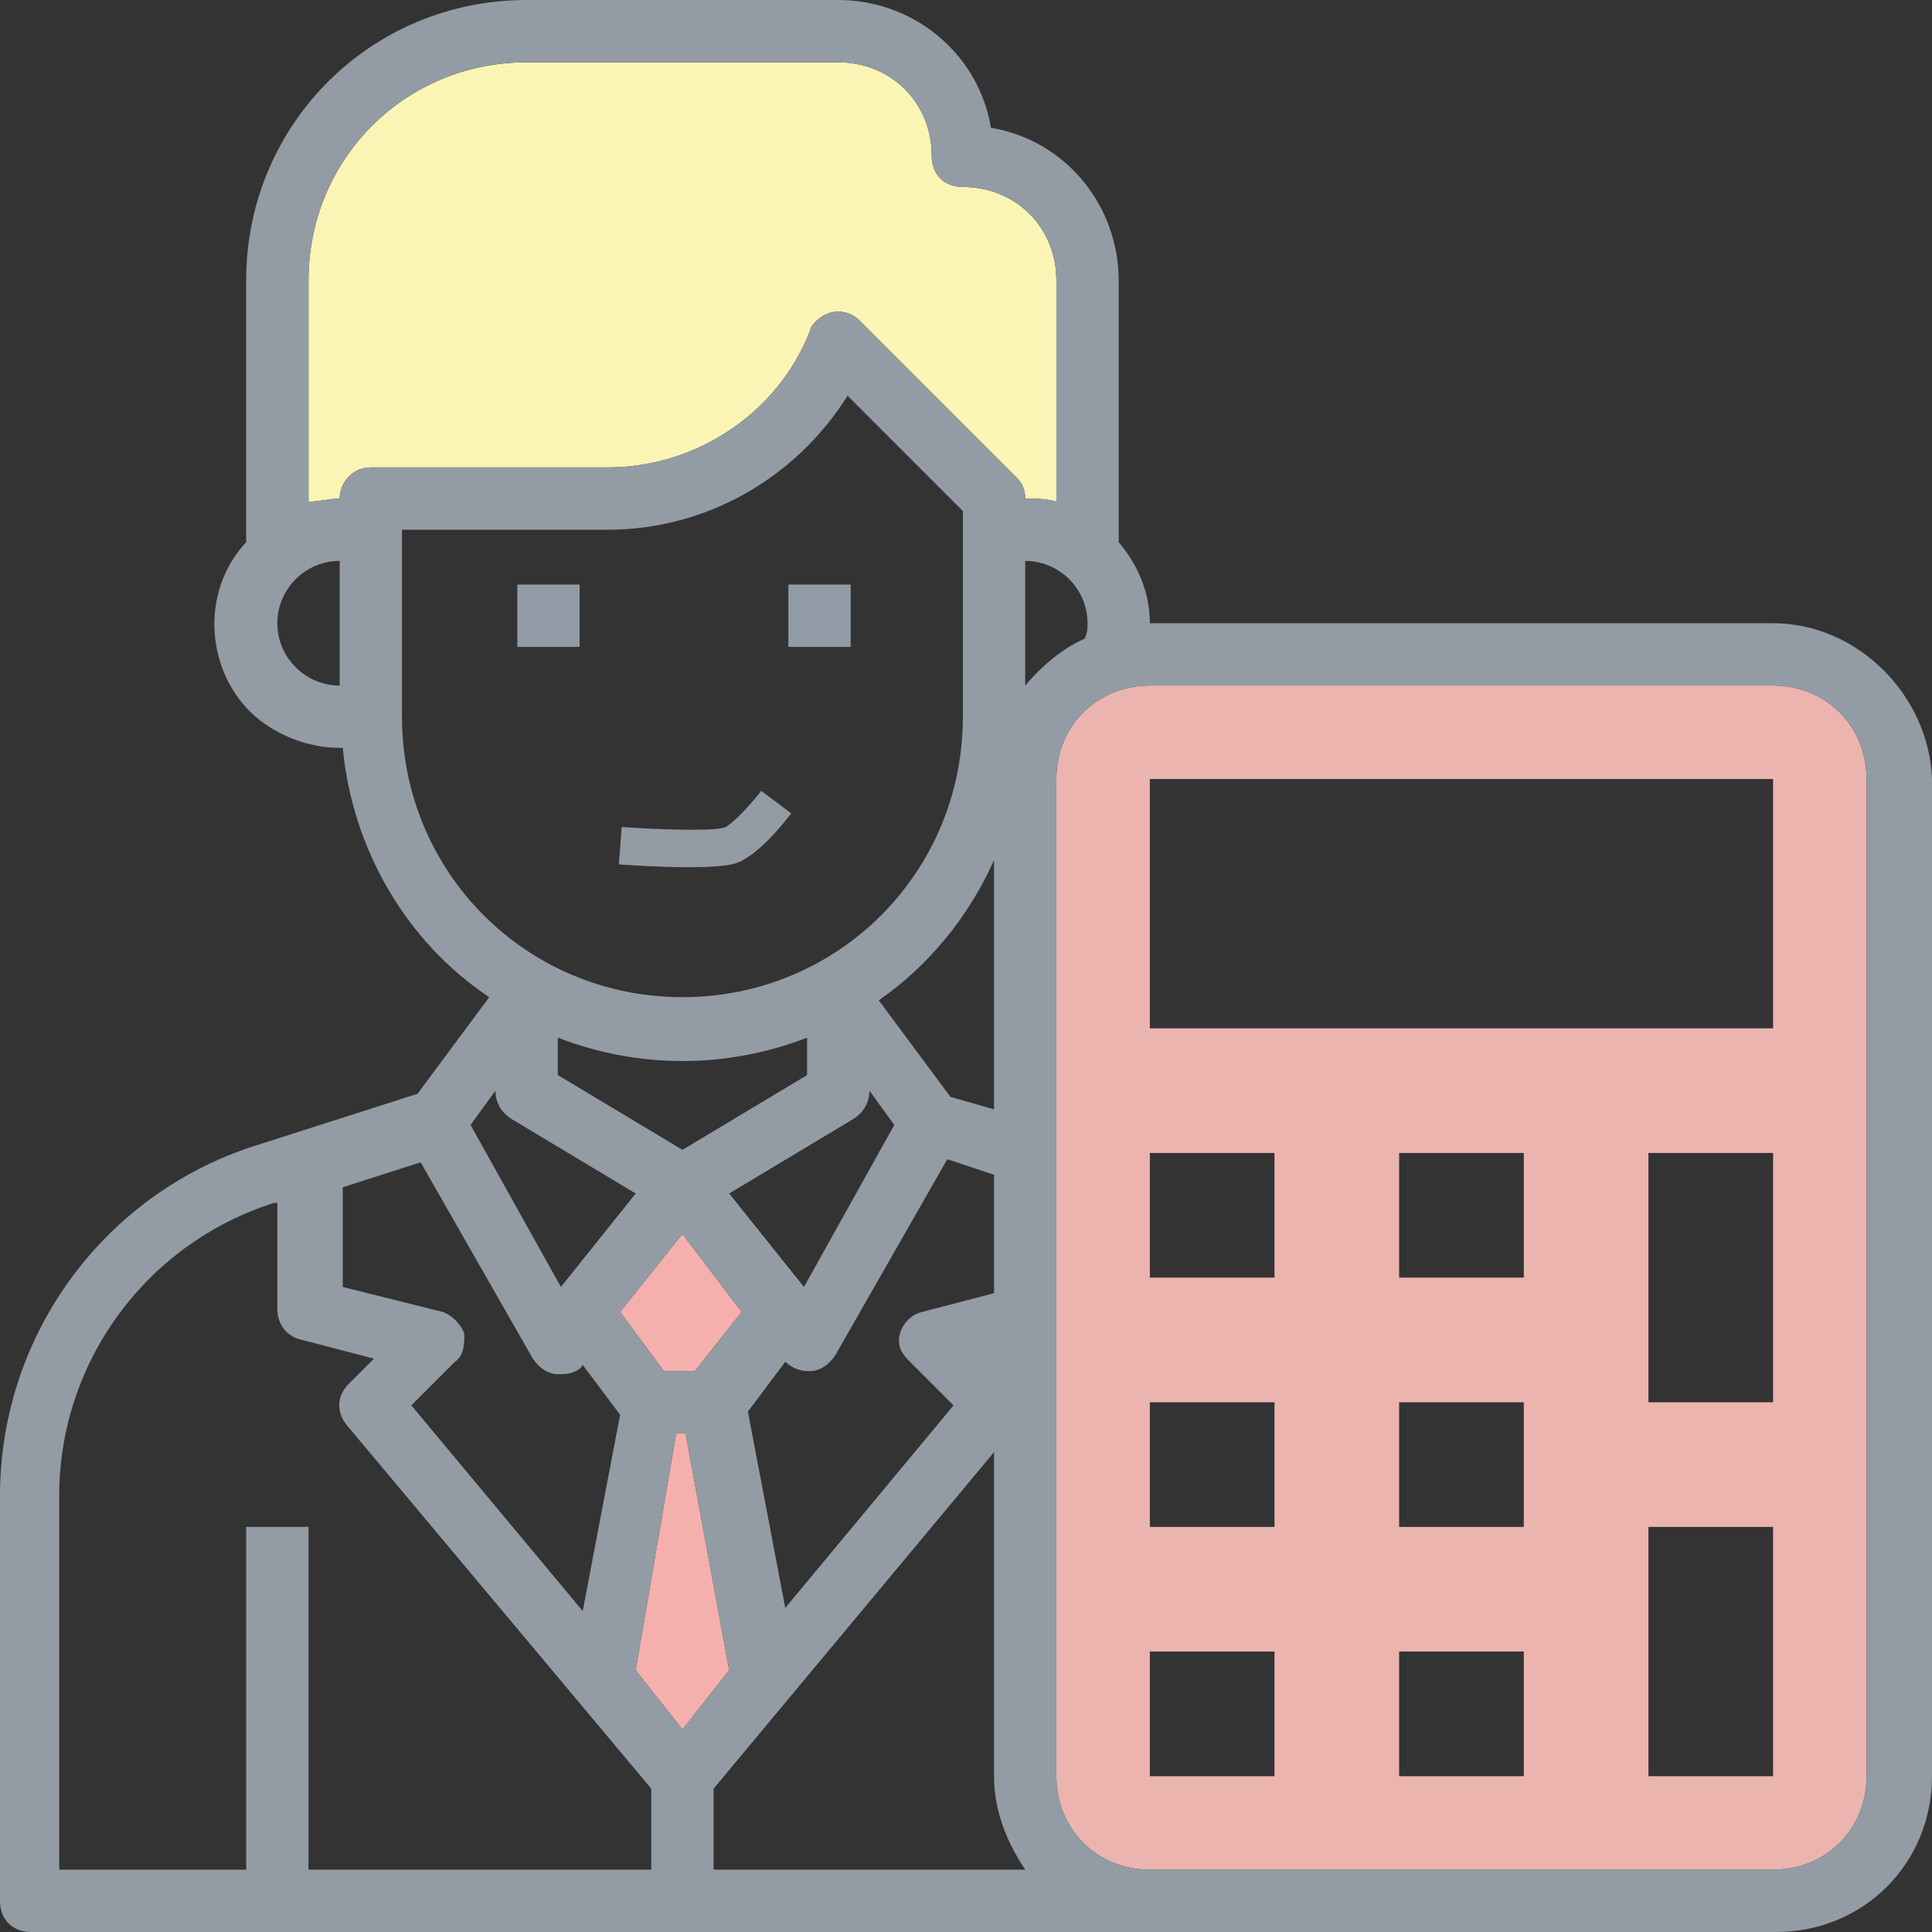 <svg xmlns="http://www.w3.org/2000/svg" id="Layer_2" data-name="Layer 2" viewBox="0 0 62 62"><rect x="0" y="0" width="62" height="62" fill="#333333" stroke="none"/><defs><style>      .cls-1 {        fill: none;      }      .cls-2 {        fill: #ebb4af;      }      .cls-3 {        fill: #f5b0ad;      }      .cls-4 {        fill: #faf5b4;      }      .cls-5 {        fill: #919ca6;      }      .cls-6 {        fill: #939ca5;      }      .cls-7 {        fill: #939ca4;      }    </style></defs><g id="Layer_1-2" data-name="Layer 1"><g><g><rect class="cls-1" x="52.9" y="37" width="4" height="8"></rect><rect class="cls-1" x="52.9" y="49" width="4" height="8"></rect><rect class="cls-1" x="36.9" y="25" width="20" height="8"></rect><path class="cls-1" d="M28.7,36.1l-.8-1.1c0,.4-.2,.7-.5,.9l-4,2.4,2.4,3,2.9-5.2Z"></path><rect class="cls-1" x="44.9" y="37" width="4" height="4"></rect><path class="cls-1" d="M29.6,42.1l2.3-.6v-3.8l-1.5-.5-3.6,6.3c-.2,.3-.5,.5-.8,.5h-.1c-.2,0-.5-.1-.7-.3l-1.2,1.6,1.2,6.3,5.4-6.5-1.4-1.4c-.1-.1-.2-.2-.3-.4-.2-.5,.2-1.1,.7-1.2Z"></path><rect class="cls-1" x="36.9" y="37" width="4" height="4"></rect><rect class="cls-1" x="44.9" y="45" width="4" height="4"></rect><rect class="cls-1" x="36.9" y="53" width="4" height="4"></rect><rect class="cls-1" x="44.9" y="53" width="4" height="4"></rect><rect class="cls-1" x="36.9" y="45" width="4" height="4"></rect><path class="cls-1" d="M17.9,33.3v1.2l4,2.4,4-2.4v-1.2c-2.6,1-5.4,1-8,0Z"></path><path class="cls-1" d="M11.2,44.4l.8-.8-2.3-.6c-.5-.1-.8-.5-.8-1v-3.4h-.1c-4.1,1.3-6.9,5.1-6.9,9.4v12H7.9v-11h2v11h11v-2.6l-9.8-11.7c-.3-.4-.3-.9,.1-1.3Z"></path><path class="cls-1" d="M8.9,20c0,1.1,.9,2,2,2v-4c-1.1,0-2,.9-2,2Z"></path><path class="cls-1" d="M14.9,42.8c0,.3,0,.7-.3,.9l-1.4,1.4,5.5,6.6,1.2-6.3-1.2-1.6c-.1,.2-.4,.3-.7,.3h-.1c-.3,0-.6-.2-.8-.5l-3.6-6.3-2.5,.8v3.2l3.2,.8c.3,.1,.6,.4,.7,.7Z"></path><path class="cls-1" d="M30.9,23v-6.6l-3.7-3.7c-1.7,2.7-4.6,4.3-7.7,4.3h-6.6v6c0,5,4,9,9,9s9-4,9-9Zm-5.6-4.24h2v2h-2v-2Zm-6.7,2h-2v-2h2v2Z"></path><path class="cls-1" d="M20.4,38.3l-4-2.4c-.3-.2-.5-.5-.5-.9l-.8,1.1,2.9,5.2,2.4-3Z"></path><path class="cls-1" d="M31.9,46.6l-9,10.8v2.6h10c-.6-.9-1-1.9-1-3v-10.4Z"></path><path class="cls-1" d="M31.9,27.6c-.8,1.8-2.1,3.4-3.7,4.5l2.3,3.1,1.4,.4v-8Z"></path><path class="cls-1" d="M34.9,20c0-1.1-.9-2-2-2v4c.5-.6,1.2-1.2,1.9-1.5,.1-.2,.1-.3,.1-.5Z"></path><polygon class="cls-3" points="23.4 53.6 22 46 21.7 46 20.4 53.6 21.9 55.5 23.4 53.6"></polygon><path class="cls-4" d="M26,10.6c0-.1,.1-.2,.2-.3,.4-.4,1-.4,1.4,0l5,5c.2,.2,.3,.4,.3,.7,.3,0,.7,0,1,.1v-7.1c0-1.7-1.3-3-3-3-.6,0-1-.4-1-1,0-1.7-1.3-3-3-3h-10c-3.9,0-7,3.1-7,7v7.1c.3,0,.7-.1,1-.1,0-.5,.4-1,1-1h7.6c2.9,0,5.5-1.8,6.5-4.4Z"></path><polygon class="cls-3" points="21.9 39.6 19.9 42.1 21.3 44 22.3 44 23.8 42.1 21.9 39.6"></polygon><path class="cls-2" d="M56.9,22h-20c-1.7,0-3,1.3-3,3V57c0,1.7,1.3,3,3,3h20c1.7,0,3-1.3,3-3V25c0-1.7-1.3-3-3-3Zm-16,35h-4v-4h4v4Zm0-8h-4v-4h4v4Zm0-8h-4v-4h4v4Zm8,16h-4v-4h4v4Zm0-8h-4v-4h4v4Zm0-8h-4v-4h4v4Zm8,16h-4v-8h4v8Zm0-12h-4v-8h4v8Zm0-12h-20v-8h20v8Z"></path><path class="cls-7" d="M56.9,20h-20c0-1-.4-1.9-1-2.6V9c0-2.4-1.7-4.5-4.1-4.9-.4-2.4-2.5-4.1-4.9-4.1h-10C11.9,0,7.9,4,7.9,9v8.4c-1.5,1.6-1.3,4.2,.3,5.6,.7,.6,1.7,1,2.7,1h.1c.3,3.2,2,6.2,4.7,8l-2.3,3.1-5,1.6c-5,1.5-8.4,6.1-8.4,11.3v13c0,.6,.4,1,1,1H57c2.8,0,5-2.2,5-5V25c-.1-2.7-2.4-5-5.1-5Zm3,37c0,1.7-1.3,3-3,3h-20c-1.7,0-3-1.3-3-3V25c0-1.7,1.3-3,3-3h20c1.7,0,3,1.3,3,3V57Zm-31-13.7c.1,.2,.2,.3,.3,.4l1.4,1.4-5.4,6.5-1.2-6.3,1.2-1.6c.2,.2,.5,.3,.7,.3h.1c.3,0,.6-.2,.8-.5l3.6-6.3,1.5,.5v3.8l-2.3,.6c-.5,.1-.9,.7-.7,1.2Zm-7.6,.7l-1.4-1.9,2-2.5,1.9,2.5-1.5,1.9h-1Zm2.1-5.7l4-2.4c.3-.2,.5-.5,.5-.9l.8,1.1-2.9,5.2-2.4-3Zm2.5-3.8l-4,2.4-4-2.4v-1.2c2.6,1,5.4,1,8,0v1.2Zm-4.2,11.5h.3l1.4,7.6-1.5,1.9-1.5-1.9,1.3-7.6Zm8.8-10.8l-2.3-3.1c1.6-1.1,2.9-2.7,3.7-4.5v8l-1.4-.4ZM10.9,16c-.3,0-.7,.1-1,.1v-7.1c0-3.9,3.1-7,7-7h10c1.7,0,3,1.3,3,3,0,.6,.4,1,1,1,1.7,0,3,1.3,3,3v7.1c-.3-.1-.7-.1-1-.1,0-.3-.1-.5-.3-.7l-5-5c-.4-.4-1-.4-1.4,0-.1,.1-.2,.2-.2,.3-1,2.6-3.6,4.4-6.5,4.4h-7.6c-.6,0-1,.5-1,1Zm22,6v-4c1.1,0,2,.9,2,2,0,.2,0,.3-.1,.5-.7,.3-1.4,.9-1.9,1.5Zm-22,0c-1.1,0-2-.9-2-2s.9-2,2-2v4Zm2,1v-6h6.6c3.1,0,6-1.6,7.7-4.3l3.7,3.7v6.6c0,5-4,9-9,9s-9-4-9-9Zm3,12c0,.4,.2,.7,.5,.9l4,2.4-2.4,3-2.9-5.2,.8-1.1Zm-4.9,3.1l2.5-.8,3.6,6.3c.2,.3,.5,.5,.8,.5h.1c.3,0,.6-.1,.7-.3l1.2,1.6-1.2,6.3-5.5-6.6,1.4-1.4c.3-.2,.3-.6,.3-.9-.1-.3-.4-.6-.7-.7l-3.2-.8v-3.2Zm9.9,21.9H9.9v-11h-2v11H1.9v-12c0-4.3,2.8-8.1,6.9-9.4h.1v3.4c0,.5,.3,.9,.8,1l2.3,.6-.8,.8c-.4,.4-.4,.9-.1,1.3l9.8,11.7v2.6Zm2,0v-2.6l9-10.8v10.4c0,1.1,.4,2.1,1,3h-10Z"></path><rect class="cls-5" x="16.6" y="18.76" width="2" height="2"></rect><rect class="cls-5" x="25.3" y="18.76" width="2" height="2"></rect></g><path class="cls-6" d="M22.1,27.83c-.93,0-1.95-.07-2.24-.09l.09-1.2c1.12,.08,2.88,.14,3.29,.02,.22-.07,.81-.69,1.19-1.18l.96,.72c-.24,.32-1.07,1.37-1.79,1.61-.31,.09-.88,.12-1.49,.12Z"></path></g></g></svg>